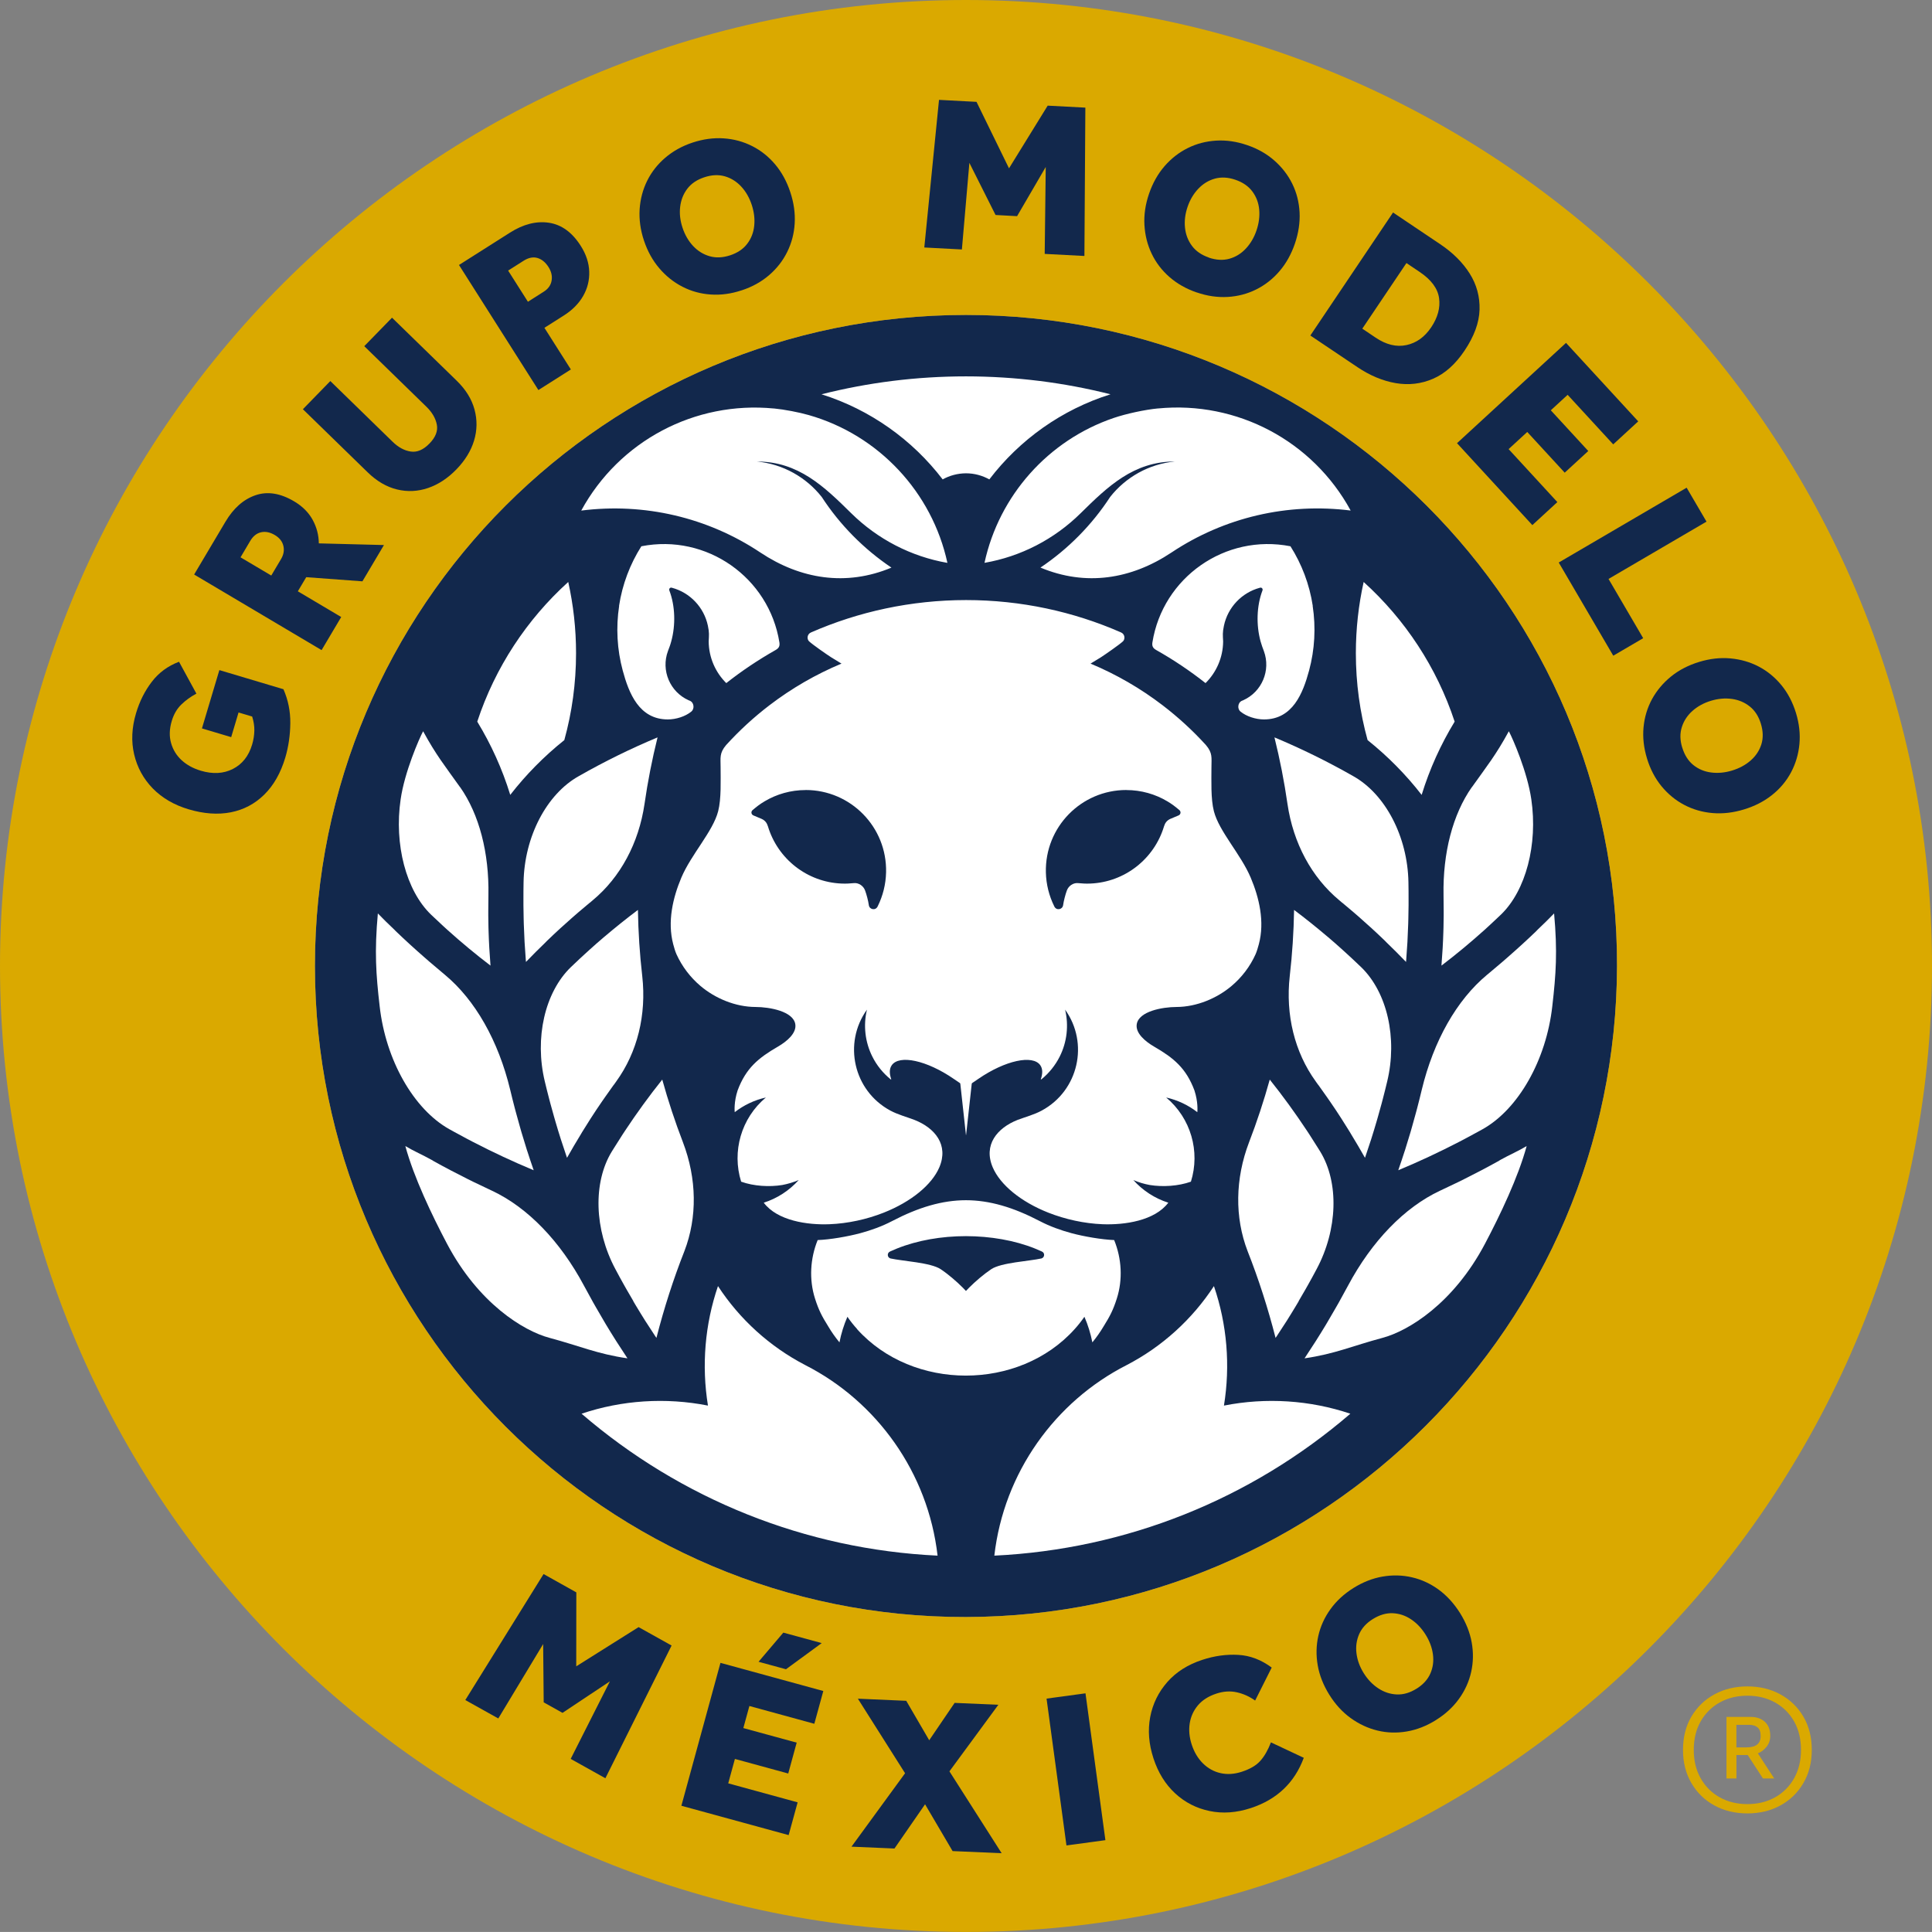 <?xml version="1.0" encoding="UTF-8"?><svg xmlns="http://www.w3.org/2000/svg" viewBox="0 0 428.12 428.11"><rect x="0" y="0" width="428.12" height="428.11" fill="#808080" stroke="none"/><defs><style>.d,.e{fill:#fff;}.f{fill:#daa900;}.g{fill:#12284c;}.e{fill-rule:evenodd;}</style></defs><g id="a"/><g id="b"><g id="c"><g><g><g><g><path class="g" d="M214.06,69.78c-79.68,0-144.27,64.59-144.27,144.27s64.59,144.43,144.27,144.27c79.43-.16,144.09-64.71,144.27-144.27,.18-79.68-64.59-144.27-144.27-144.27Z"/><path class="f" d="M214.06,0C96.03,0,0,96.02,0,214.05s96.03,214.06,214.06,214.06,214.06-96.02,214.06-214.06S332.09,0,214.06,0ZM69.78,214.06c0-79.68,64.59-144.27,144.27-144.27s144.46,64.59,144.27,144.27c-.18,79.56-64.84,144.12-144.27,144.27-79.68,.16-144.27-64.59-144.27-144.27Z"/></g><g><path class="e" d="M249.58,175.06c-9.98,0-18.05,8.21-17.82,18.24,.06,2.69,.72,5.23,1.84,7.5,.45,1.06,1.84,.78,1.98-.22,.14-.99,.5-2.36,.84-3.28,.36-.97,1.37-1.69,2.41-1.61,1.12,.08,1.63,.15,2.81,.1,7.61-.32,14.13-5.46,16.3-12.68,.23-.76,.63-1.28,1.35-1.63l1.85-.78c.48-.18,.64-.82,.19-1.2-.98-.81-1.53-1.26-2.65-1.93-2.67-1.59-5.78-2.5-9.11-2.5h0Zm-71.05,0c9.98,0,18.05,8.21,17.82,18.24-.06,2.69-.72,5.23-1.84,7.5-.45,1.06-1.84,.78-1.98-.22-.14-.99-.5-2.36-.84-3.28-.36-.97-1.37-1.69-2.41-1.61-1.12,.08-1.63,.15-2.81,.1-7.61-.32-14.13-5.46-16.3-12.68-.23-.76-.63-1.28-1.35-1.63l-1.85-.78c-.48-.18-.64-.82-.19-1.2,.98-.81,1.53-1.26,2.65-1.93,2.67-1.59,5.78-2.5,9.11-2.5h0Zm11.43,119.48c-.79-.87-1.52-1.79-2.18-2.75-.78,1.8-1.38,3.7-1.76,5.67-.92-1.12-1.76-2.3-2.5-3.56-1.41-2.25-2.11-3.61-2.92-6.15-1.34-4.21-1.07-8.87,.59-12.96,2.72-.09,6.71-.79,9.47-1.53,2.37-.64,4.77-1.5,6.99-2.66,5.9-3.08,11.15-4.63,16.39-4.64,5.25,.01,10.49,1.56,16.39,4.64,2.22,1.16,4.63,2.02,6.99,2.66,2.75,.74,6.75,1.43,9.47,1.53,1.67,4.09,1.94,8.75,.59,12.96-.81,2.54-1.51,3.89-2.92,6.15-.74,1.25-1.58,2.44-2.5,3.56-.39-1.97-.98-3.87-1.76-5.67-.67,.96-1.39,1.88-2.18,2.75-12.33,13.71-35.85,13.72-48.19,0h0Zm24.09-20.62c-5.4,0-10.78,.93-15.3,2.75-.5,.2-1,.42-1.49,.64-.76,.32-.66,1.33,.04,1.55,2.77,.61,8.93,.91,11.14,2.38,1.63,1.08,3.54,2.72,4.92,4.11l.69,.72,.69-.72c1.38-1.39,3.29-3.02,4.92-4.11,2.21-1.47,8.37-1.76,11.14-2.38,.71-.23,.8-1.24,.04-1.55-.49-.22-.99-.43-1.49-.64-4.51-1.82-9.9-2.74-15.3-2.75h0Zm0-140.95c12.22,0,23.84,2.56,34.36,7.17,.92,.4,.92,1.51,.44,1.97-.78,.73-3.88,2.88-4.88,3.53l-2.31,1.41c5.74,2.4,11.07,5.49,15.95,9.22,3.46,2.65,6.68,5.6,9.61,8.82,1.52,1.79,1.23,2.8,1.23,4.9,0,2.99-.17,7.01,.54,9.77,1.16,4.5,5.98,9.55,8.16,14.72,1.87,4.43,3.14,9.75,1.8,14.76-.18,.67-.45,1.61-.72,2.21-1.23,2.73-3.06,5.13-5.33,7.04-3.22,2.72-7.71,4.63-12.19,4.65-3.19,.01-8.33,.97-8.81,3.79-.34,2.01,1.89,3.86,3.84,4.99,4.32,2.5,7.09,4.76,8.94,9.71,.83,2.55,.67,4.51,.64,4.82-2-1.55-4.35-2.68-6.9-3.25,5.46,4.57,7.58,11.95,5.48,18.65-2.79,1-6.28,1.2-9.11,.74-1.27-.23-2.49-.6-3.65-1.1,2.09,2.33,4.76,4.07,7.75,5.02-3.02,4-9.67,4.96-14.58,4.77-4.03-.16-8.24-1.08-12-2.56-6.1-2.41-10.67-6.17-12.33-10.05-2.11-4.96,.96-8.71,5.52-10.51,1.79-.67,3.68-1.16,5.35-2.07,8.16-4.41,10.5-14.94,5.17-22.36,.84,3.5,.41,7.19-1.18,10.37-.99,1.98-2.39,3.71-4.09,5.09-.05,0-.09-.01-.12-.02,.44-1.24,.44-2.32-.1-3.11-1.66-2.41-7.8-1.07-13.71,2.99l-1.4,.95c-.06,.08-.06,.05-.09,.15l-1.25,11.37h-.03l-1.25-11.37c-.03-.1-.03-.07-.09-.15l-1.4-.95c-5.91-4.07-12.04-5.41-13.71-2.99-.54,.78-.54,1.86-.1,3.11-.03,0-.07,.01-.12,.02-1.7-1.38-3.11-3.11-4.09-5.09-1.59-3.18-2.02-6.87-1.18-10.37-5.33,7.43-2.99,17.96,5.17,22.36,1.67,.9,3.56,1.39,5.35,2.07,4.57,1.8,7.63,5.55,5.52,10.51-1.66,3.88-6.24,7.64-12.33,10.05-3.76,1.49-7.97,2.4-12,2.56-4.91,.2-11.56-.77-14.58-4.77,2.98-.95,5.66-2.69,7.75-5.02-1.16,.49-2.38,.86-3.65,1.1-2.83,.46-6.31,.27-9.11-.74-2.09-6.71,.02-14.08,5.48-18.65-2.56,.57-4.9,1.7-6.9,3.25-.03-.31-.19-2.27,.64-4.82,1.85-4.95,4.62-7.21,8.94-9.71,1.95-1.13,4.18-2.98,3.84-4.99-.48-2.82-5.62-3.78-8.81-3.79-4.48-.01-8.97-1.93-12.19-4.65-2.26-1.91-4.09-4.31-5.33-7.04-.27-.59-.54-1.53-.72-2.21-1.33-5.01-.07-10.33,1.8-14.76,2.18-5.16,7-10.22,8.16-14.72,.71-2.76,.54-6.78,.54-9.77,0-2.1-.29-3.11,1.23-4.9,2.93-3.22,6.14-6.17,9.61-8.82,4.88-3.73,10.21-6.82,15.95-9.22l-2.31-1.41c-1-.64-4.09-2.79-4.88-3.53-.49-.46-.49-1.57,.44-1.97,10.52-4.6,22.14-7.16,34.36-7.17h0Zm-57.17,178.5c-9.36-1.85-19.08-1.21-28.01,1.8,22.05,18.98,49.66,30.06,78.89,31.45-2.11-18.42-13.48-34.16-29.31-42.22-7.86-4.08-14.53-10.13-19.35-17.51-2.9,8.47-3.66,17.61-2.22,26.48h0Zm-51.12-151.57c3.96-12.02,10.99-22.64,20.16-30.94,1.13,5.08,1.73,10.35,1.73,15.77,0,6.67-.9,13.13-2.6,19.27-4.45,3.56-8.48,7.63-11.98,12.14-1.77-5.75-4.24-11.19-7.31-16.23h0Zm31.44-25.65c-.73,4.79-.46,9.69,.79,14.32,1.36,5.04,3.63,10.85,10,10.85,1.83,0,3.89-.66,5.2-1.74,.79-.65,.55-1.98-.23-2.36-.12-.05-.25-.1-.37-.15-4.14-1.86-6.15-6.62-4.58-10.89,.3-.82,.48-1.21,.73-2.14,.99-3.59,.9-7.85-.42-11.31-.13-.33,.15-.75,.61-.58,3.98,1.08,7.07,4.32,7.93,8.39,.33,1.54,.25,2.09,.18,3.49,.03,3.61,1.52,6.88,3.9,9.24,3.45-2.72,7.1-5.16,10.93-7.33,.73-.41,.97-.88,.84-1.7-2.3-14.35-16.1-24.13-30.59-21.29-2.5,3.95-4.21,8.42-4.94,13.2h0Zm34.29-43.74c2.3,.22,5.59,.85,7.74,1.47,15.52,4.43,27.33,17.14,30.71,32.75-8.08-1.41-15.48-5.26-21.29-10.98-6.04-5.96-11.76-11.48-20.91-11.48,5.81,.57,10.92,3.51,14.35,7.85,4.04,6.2,9.31,11.53,15.45,15.66-10.04,4.2-20.16,2.57-29.05-3.35-11.69-7.79-25.74-11.06-39.69-9.29,8.41-15.42,25.15-24.32,42.69-22.62h0Zm42.56,14.37c1.88,0,3.64,.5,5.18,1.35,6.71-8.79,16.05-15.47,26.85-18.86-10.29-2.6-21.02-3.96-32.02-3.97-11,0-21.73,1.37-32.02,3.97,10.79,3.4,20.13,10.07,26.85,18.86,1.53-.85,3.3-1.34,5.18-1.35h0Zm57.17,206.59c1.44-8.86,.69-18.01-2.22-26.48-4.82,7.38-11.49,13.43-19.35,17.51-15.83,8.06-27.2,23.8-29.31,42.22,29.23-1.4,56.84-12.48,78.89-31.45-8.93-3.01-18.65-3.65-28.01-1.8h0Zm51.12-151.57c-3.96-12.02-10.99-22.64-20.16-30.94-1.13,5.08-1.73,10.35-1.73,15.77,0,6.67,.9,13.13,2.6,19.27,4.45,3.56,8.48,7.63,11.98,12.14,1.77-5.75,4.24-11.19,7.31-16.23h0Zm-31.44-25.65c-.73-4.78-2.44-9.25-4.94-13.2-14.48-2.84-28.29,6.93-30.59,21.29-.13,.82,.11,1.29,.84,1.7,3.83,2.16,7.48,4.61,10.93,7.33,2.38-2.36,3.87-5.63,3.9-9.24-.07-1.39-.15-1.95,.18-3.49,.86-4.07,3.95-7.31,7.93-8.39,.46-.17,.74,.25,.61,.58-1.32,3.46-1.41,7.72-.42,11.31,.26,.93,.43,1.32,.73,2.14,1.57,4.27-.44,9.03-4.58,10.89-.12,.05-.24,.11-.37,.15-.78,.38-1.02,1.71-.23,2.36,1.31,1.07,3.37,1.74,5.2,1.74,6.37,0,8.64-5.81,10-10.85,1.25-4.62,1.52-9.53,.79-14.32h0Zm-34.29-43.74c17.54-1.71,34.29,7.2,42.69,22.62-13.96-1.76-28,1.5-39.69,9.29-8.93,5.95-19.02,7.55-29.05,3.35,6.14-4.12,11.41-9.46,15.45-15.66,3.42-4.34,8.54-7.29,14.35-7.85-9.15,0-14.87,5.53-20.91,11.48-5.81,5.73-13.21,9.58-21.29,10.98,3.23-14.91,14.13-27.17,28.62-32.1,2.72-.93,6.9-1.84,9.84-2.12Z"/><g><g><path class="d" d="M332.17,257.22c-2.55,1.42-5.14,2.78-7.75,4.08-.4,.2-.81,.4-1.21,.6-1.12,.55-2.24,1.08-3.36,1.6-.26,.12-.51,.25-.76,.36-7.86,3.68-15.11,11.16-20.39,21.06-.66,1.24-1.33,2.46-2.02,3.69-.2,.35-.4,.7-.6,1.05-.53,.93-1.06,1.85-1.61,2.77-.19,.33-.39,.66-.58,.99-.72,1.2-1.46,2.4-2.21,3.58-.09,.14-.18,.27-.26,.41-.67,1.05-1.35,2.1-2.04,3.13-.1,.15-.2,.31-.3,.46,6.75-.98,10.58-2.75,17.28-4.54,5.78-1.54,15.74-7.66,22.71-20.86,3.34-6.33,7.35-14.71,9.23-21.64-1.83,1.1-3.92,2-5.78,3.04-.12,.07-.23,.15-.35,.21Z"/><path class="d" d="M340.51,206.25c-2.11,2.03-4.27,4-6.47,5.92-.34,.3-.69,.6-1.03,.9-.94,.81-1.89,1.61-2.84,2.4-.22,.18-.43,.37-.66,.55-6.7,5.57-11.84,14.62-14.46,25.49h0c-.32,1.35-.66,2.7-1.01,4.04-.1,.38-.2,.77-.31,1.15-.27,1.02-.56,2.04-.85,3.06-.1,.36-.21,.72-.31,1.09-.39,1.33-.8,2.66-1.22,3.99-.05,.15-.1,.29-.15,.44-.38,1.18-.77,2.36-1.18,3.53-.06,.17-.11,.34-.17,.51,4.52-1.88,8.99-3.97,13.4-6.25,.45-.23,.89-.47,1.34-.7,.96-.51,1.92-1.02,2.87-1.55,.36-.2,.73-.4,1.09-.6,7.92-4.44,14.1-15.34,15.43-27.24,.82-7.14,1.17-12.08,.4-20.57-1.49,1.54-2.05,2.06-3.59,3.54-.1,.1-.19,.2-.29,.29Z"/><path class="d" d="M326.14,174.44c-4.21,6.01-6.44,14.53-6.26,23.97v.02c.02,1.15,.03,2.3,.03,3.45,0,.35,0,.69,0,1.04,0,.87-.02,1.74-.04,2.61,0,.33-.02,.66-.03,.99-.04,1.16-.08,2.31-.15,3.47,0,.16-.02,.31-.03,.47-.06,1.01-.13,2.03-.21,3.04-.01,.16-.02,.31-.03,.47,3.26-2.48,6.44-5.12,9.53-7.9,.31-.28,.61-.56,.92-.84,.68-.62,1.35-1.25,2.02-1.89,.25-.23,.49-.46,.74-.7,5.48-5.3,8.17-15.51,6.7-25.52-.87-6.06-4.12-13.49-4.98-15.08-2.92,5.35-4.73,7.53-8.19,12.4Z"/><path class="d" d="M297.45,200.05c.86,.71,1.71,1.42,2.55,2.15,.35,.3,.7,.6,1.04,.9,2,1.75,3.97,3.55,5.89,5.41,.11,.1,.2,.21,.3,.31,1.47,1.42,2.92,2.86,4.34,4.34,.01-.16,.03-.32,.04-.49,.09-1.22,.18-2.44,.25-3.66,0-.1,.01-.21,.02-.31,.07-1.32,.12-2.64,.17-3.96,.01-.39,.02-.77,.03-1.16,.02-.98,.04-1.97,.05-2.95,0-.39,0-.79,0-1.18,0-1.32,0-2.64-.03-3.96-.18-10.08-5.1-19.51-12.23-23.5-5.7-3.25-11.55-6.12-17.46-8.59,1.21,4.87,2.18,9.81,2.89,14.76,1.27,8.67,5.35,16.25,11.48,21.34,.22,.18,.44,.37,.66,.56Z"/><path class="d" d="M292.11,240.38c.64,.88,1.26,1.76,1.88,2.65,.27,.39,.55,.79,.82,1.18,.83,1.21,1.65,2.43,2.44,3.67h0c.64,1,1.27,2,1.89,3.01,.08,.12,.14,.26,.22,.38,1.06,1.74,2.11,3.5,3.11,5.29,.05-.14,.1-.28,.15-.43,.42-1.21,.82-2.42,1.21-3.64,.01-.04,.03-.08,.04-.13,.4-1.26,.79-2.53,1.16-3.81,.1-.36,.2-.71,.31-1.07,.28-.96,.54-1.92,.8-2.88,.1-.37,.2-.73,.29-1.1,.33-1.28,.66-2.56,.96-3.84,2.32-9.62,0-19.77-5.77-25.35-.25-.24-.5-.47-.75-.71-.8-.76-1.6-1.52-2.42-2.26-.3-.27-.59-.55-.89-.81-1.08-.98-2.17-1.94-3.28-2.88l-.04-.03c-2.45-2.08-4.94-4.08-7.48-5.99-.08,4.91-.4,9.82-.96,14.68-.96,8.57,1.08,16.85,5.75,23.31,.18,.24,.35,.5,.53,.75Z"/><path class="d" d="M287.77,288.32c.5-.85,1-1.7,1.49-2.56,.2-.34,.39-.69,.59-1.04,.65-1.16,1.29-2.32,1.91-3.5,4.68-8.76,4.98-19.18,.8-26.03-.17-.28-.35-.56-.52-.83-.6-.96-1.21-1.92-1.82-2.87-.2-.31-.4-.62-.61-.93-2.6-3.93-5.35-7.72-8.24-11.33-1.31,4.71-2.84,9.36-4.59,13.9-3.08,8.07-3.2,16.63-.32,24.11,2.44,6.19,4.51,12.63,6.2,19.23,.09-.13,.17-.26,.26-.38,.7-1.05,1.39-2.11,2.07-3.18,.04-.06,.08-.12,.12-.18,.71-1.12,1.4-2.26,2.09-3.4,.2-.33,.4-.67,.6-1.01Z"/></g><g><path class="d" d="M95.95,257.22c2.55,1.42,5.14,2.78,7.75,4.08,.4,.2,.81,.4,1.21,.6,1.12,.55,2.24,1.08,3.36,1.6,.26,.12,.51,.25,.76,.36,7.86,3.68,15.11,11.16,20.39,21.06,.66,1.24,1.33,2.46,2.02,3.69,.2,.35,.4,.7,.6,1.05,.53,.93,1.06,1.85,1.61,2.77,.19,.33,.39,.66,.58,.99,.72,1.2,1.46,2.4,2.21,3.58,.09,.14,.18,.27,.26,.41,.67,1.05,1.35,2.1,2.04,3.13,.1,.15,.2,.31,.3,.46-6.75-.98-10.58-2.75-17.28-4.54-5.78-1.54-15.74-7.66-22.71-20.86-3.34-6.33-7.35-14.71-9.23-21.64,1.83,1.1,3.92,2,5.78,3.04,.12,.07,.23,.15,.35,.21Z"/><path class="d" d="M87.61,206.25c2.11,2.03,4.27,4,6.47,5.92,.34,.3,.69,.6,1.03,.9,.94,.81,1.89,1.61,2.84,2.4,.22,.18,.43,.37,.65,.55,6.7,5.57,11.84,14.62,14.46,25.49h0c.32,1.35,.66,2.7,1.01,4.04,.1,.38,.2,.77,.31,1.15,.27,1.02,.56,2.04,.85,3.06,.1,.36,.21,.72,.31,1.09,.39,1.33,.8,2.66,1.22,3.99,.05,.15,.1,.29,.15,.44,.38,1.18,.77,2.36,1.18,3.53,.06,.17,.11,.34,.17,.51-4.52-1.88-8.99-3.97-13.4-6.25-.45-.23-.89-.47-1.34-.7-.96-.51-1.92-1.02-2.87-1.55-.36-.2-.73-.4-1.09-.6-7.92-4.44-14.1-15.34-15.43-27.24-.82-7.14-1.17-12.08-.4-20.57,1.49,1.54,2.05,2.06,3.59,3.54,.1,.1,.19,.2,.29,.29Z"/><path class="d" d="M101.97,174.44c4.21,6.01,6.44,14.53,6.26,23.97v.02c-.02,1.15-.03,2.3-.03,3.45,0,.35,0,.69,0,1.04,0,.87,.02,1.74,.04,2.61,0,.33,.02,.66,.03,.99,.04,1.16,.08,2.31,.15,3.47,0,.16,.02,.31,.03,.47,.06,1.01,.13,2.03,.21,3.04,.01,.16,.02,.31,.03,.47-3.26-2.48-6.44-5.12-9.53-7.9-.31-.28-.61-.56-.92-.84-.68-.62-1.35-1.25-2.02-1.89-.25-.23-.49-.46-.74-.7-5.48-5.3-8.17-15.51-6.7-25.52,.87-6.06,4.12-13.49,4.98-15.08,2.92,5.35,4.73,7.53,8.19,12.4Z"/><path class="d" d="M130.67,200.05c-.86,.71-1.71,1.42-2.55,2.15-.35,.3-.7,.6-1.04,.9-2,1.75-3.97,3.55-5.89,5.41-.11,.1-.2,.21-.3,.31-1.47,1.42-2.92,2.86-4.34,4.34-.01-.16-.03-.32-.04-.49-.09-1.22-.18-2.44-.25-3.66,0-.1-.01-.21-.02-.31-.07-1.32-.12-2.64-.17-3.96-.01-.39-.02-.77-.03-1.16-.02-.98-.04-1.97-.05-2.95,0-.39,0-.79,0-1.18,0-1.32,0-2.64,.03-3.96,.18-10.08,5.1-19.51,12.23-23.5,5.7-3.25,11.55-6.12,17.46-8.59-1.21,4.87-2.18,9.81-2.89,14.76-1.27,8.67-5.35,16.25-11.48,21.34-.22,.18-.44,.37-.66,.56Z"/><path class="d" d="M136.01,240.38c-.64,.88-1.26,1.76-1.88,2.65-.27,.39-.55,.79-.82,1.18-.83,1.21-1.65,2.43-2.44,3.67h0c-.64,1-1.27,2-1.89,3.01-.08,.12-.14,.26-.22,.38-1.06,1.74-2.11,3.5-3.11,5.29-.05-.14-.1-.28-.15-.43-.42-1.21-.82-2.42-1.21-3.64-.01-.04-.03-.08-.04-.13-.4-1.26-.79-2.53-1.16-3.81-.1-.36-.2-.71-.31-1.07-.28-.96-.54-1.92-.8-2.88-.1-.37-.2-.73-.29-1.1-.33-1.28-.66-2.56-.96-3.84-2.32-9.62,0-19.77,5.77-25.35,.25-.24,.5-.47,.75-.71,.8-.76,1.6-1.52,2.42-2.26,.3-.27,.59-.55,.89-.81,1.08-.98,2.17-1.94,3.28-2.88l.04-.03c2.45-2.08,4.94-4.08,7.48-5.99,.08,4.91,.4,9.82,.96,14.68,.96,8.57-1.08,16.85-5.75,23.31-.18,.24-.35,.5-.53,.75Z"/><path class="d" d="M140.35,288.32c-.5-.85-1-1.7-1.49-2.56-.2-.34-.39-.69-.59-1.04-.65-1.16-1.29-2.32-1.91-3.5-4.68-8.76-4.98-19.18-.8-26.03,.17-.28,.35-.56,.52-.83,.6-.96,1.21-1.92,1.82-2.87,.2-.31,.4-.62,.61-.93,2.6-3.93,5.35-7.72,8.24-11.33,1.31,4.71,2.84,9.36,4.59,13.9,3.08,8.07,3.2,16.63,.32,24.11-2.44,6.19-4.51,12.63-6.2,19.23-.09-.13-.17-.26-.26-.38-.7-1.05-1.39-2.11-2.07-3.18-.04-.06-.08-.12-.12-.18-.71-1.12-1.4-2.26-2.09-3.4-.2-.33-.4-.67-.6-1.01Z"/></g></g></g></g><g><g><path class="g" d="M51.21,163.34l-6.46-1.93,3.86-12.92,14.2,4.24c1.04,2.37,1.55,4.88,1.52,7.55-.03,2.66-.4,5.21-1.12,7.63-1.02,3.4-2.57,6.12-4.65,8.17-2.08,2.05-4.56,3.36-7.41,3.92s-5.99,.34-9.38-.67c-3.21-.96-5.84-2.5-7.92-4.62-2.07-2.13-3.44-4.64-4.12-7.53-.68-2.89-.54-5.94,.42-9.15,.78-2.61,1.94-4.93,3.49-6.95s3.55-3.5,6.03-4.44l3.85,7.06c-1.27,.68-2.38,1.49-3.34,2.42s-1.66,2.13-2.11,3.61c-.54,1.79-.59,3.44-.16,4.93,.43,1.5,1.21,2.77,2.35,3.81,1.14,1.04,2.55,1.81,4.22,2.31,2.67,.8,5.05,.67,7.13-.39,2.08-1.06,3.5-2.86,4.26-5.4,.31-1.04,.47-2.07,.49-3.09,.02-1.02-.15-2.06-.48-3.12l-3.02-.9-1.63,5.47Z"/><path class="g" d="M71.26,144.06l-28.24-16.75,6.93-11.68c1.79-3.02,4.01-4.98,6.67-5.89,2.66-.91,5.51-.45,8.56,1.36,1.83,1.08,3.2,2.45,4.1,4.09,.9,1.64,1.35,3.38,1.37,5.22l14.43,.37-4.77,8.04-12.45-.92-1.86,3.13,9.61,5.7-4.34,7.32Zm-11.15-16.52l2.16-3.64c.59-.99,.76-1.97,.52-2.96-.24-.98-.87-1.77-1.88-2.37-1.07-.64-2.09-.84-3.07-.62-.97,.22-1.78,.87-2.41,1.95l-2.13,3.6,6.82,4.04Z"/><path class="g" d="M81.47,104.66l-14.35-13.98,6.08-6.24,13.78,13.43c1.29,1.26,2.64,1.99,4.05,2.19,1.41,.21,2.79-.39,4.14-1.78,1.35-1.38,1.9-2.78,1.63-4.18s-1.03-2.72-2.3-3.96l-13.78-13.43,6.15-6.31,14.35,13.98c2,1.95,3.31,4.07,3.93,6.37,.62,2.3,.59,4.59-.1,6.88-.69,2.28-2,4.41-3.92,6.39-1.93,1.98-4.02,3.35-6.28,4.12-2.26,.77-4.56,.88-6.87,.32-2.32-.56-4.49-1.83-6.51-3.8Z"/><path class="g" d="M119.31,86.44l-17.6-27.72,11.3-7.17c2.96-1.88,5.84-2.61,8.64-2.19,2.79,.42,5.14,2.13,7.04,5.12,1.2,1.88,1.82,3.79,1.88,5.71,.06,1.93-.39,3.73-1.35,5.4-.96,1.68-2.38,3.11-4.26,4.31l-4.32,2.74,5.86,9.23-7.19,4.56Zm-2.33-19.57l3.49-2.22c1-.63,1.59-1.45,1.76-2.46,.18-1.01-.05-2.01-.68-3.01-.67-1.05-1.48-1.72-2.44-2.01-.96-.28-1.98-.08-3.06,.6l-3.45,2.19,4.38,6.9Z"/><path class="g" d="M164.36,64.33c-2.34,.78-4.63,1.09-6.87,.93-2.25-.15-4.34-.73-6.28-1.73-1.94-1-3.65-2.36-5.12-4.09-1.47-1.72-2.6-3.77-3.39-6.13s-1.1-4.68-.96-6.94c.15-2.26,.71-4.37,1.67-6.31,.96-1.94,2.3-3.65,4.01-5.11,1.71-1.46,3.73-2.59,6.07-3.36,2.34-.77,4.63-1.08,6.87-.93,2.25,.15,4.34,.72,6.29,1.7,1.95,.98,3.65,2.33,5.11,4.06,1.46,1.73,2.58,3.78,3.36,6.14,.79,2.37,1.11,4.68,.98,6.94-.13,2.26-.69,4.37-1.66,6.33-.97,1.97-2.31,3.68-4.02,5.15-1.71,1.47-3.73,2.59-6.07,3.36Zm-2.57-7.75c1.65-.55,2.92-1.4,3.79-2.56,.88-1.15,1.4-2.49,1.55-3.99,.16-1.51-.03-3.05-.55-4.64-.53-1.59-1.3-2.94-2.33-4.05-1.03-1.11-2.24-1.87-3.63-2.27-1.4-.4-2.92-.33-4.57,.22-1.62,.54-2.87,1.38-3.75,2.54s-1.4,2.49-1.58,4,0,3.06,.53,4.65c.53,1.59,1.31,2.93,2.35,4.04,1.04,1.11,2.26,1.86,3.66,2.26,1.39,.4,2.9,.33,4.52-.2Z"/><path class="g" d="M204.82,54.84l3.26-32.71,8.31,.44,7.2,14.73,8.57-13.89,8.35,.44-.21,32.87-8.8-.46,.23-19.26-6.35,10.9-4.77-.26-5.8-11.55-1.66,19.19-8.36-.44Z"/><path class="g" d="M265.19,64.81c-2.33-.8-4.34-1.94-6.04-3.42-1.69-1.48-3.01-3.2-3.95-5.18-.94-1.97-1.47-4.08-1.6-6.35-.13-2.26,.21-4.57,1.02-6.93,.81-2.36,1.95-4.39,3.44-6.11,1.49-1.71,3.2-3.05,5.15-4.01,1.94-.97,4.04-1.51,6.29-1.65,2.25-.13,4.54,.2,6.86,1,2.33,.79,4.34,1.93,6.03,3.42s3.02,3.2,3.98,5.16c.96,1.96,1.49,4.07,1.61,6.33,.11,2.26-.24,4.57-1.04,6.92-.81,2.36-1.95,4.4-3.42,6.11-1.47,1.72-3.19,3.06-5.15,4.04-1.97,.98-4.07,1.53-6.32,1.66-2.25,.13-4.54-.2-6.86-1Zm2.65-7.73c1.65,.56,3.17,.65,4.57,.26,1.4-.39,2.62-1.14,3.65-2.24s1.83-2.44,2.37-4.03c.54-1.59,.74-3.13,.6-4.64-.14-1.51-.65-2.84-1.52-4.01-.87-1.16-2.12-2.03-3.77-2.59-1.61-.55-3.12-.63-4.52-.25-1.4,.39-2.62,1.13-3.67,2.23s-1.85,2.44-2.39,4.02c-.54,1.58-.73,3.13-.57,4.64s.67,2.85,1.54,4.01c.87,1.17,2.11,2.02,3.72,2.58Z"/><path class="g" d="M290.37,74.34l18.32-27.25,10.46,7.03c2.8,1.88,4.98,4.05,6.52,6.49,1.54,2.44,2.27,5.11,2.19,8-.08,2.89-1.2,5.93-3.34,9.11-2.01,3-4.33,5.07-6.96,6.21-2.63,1.14-5.38,1.46-8.27,.97-2.89-.5-5.72-1.68-8.5-3.55l-10.42-7Zm11.51-1.51l2.94,1.98c2.34,1.58,4.62,2.13,6.83,1.66,2.21-.47,4.04-1.78,5.49-3.93,1.46-2.18,2.05-4.34,1.75-6.48-.3-2.14-1.73-4.07-4.29-5.79l-2.94-1.98-9.78,14.54Z"/><path class="g" d="M322.86,98.21l24.16-22.23,16,17.39-5.54,5.1-10.1-10.98-3.73,3.43,8.3,9.02-5.22,4.8-8.3-9.02-4.13,3.8,10.8,11.74-5.54,5.1-16.69-18.15Z"/><path class="g" d="M345.41,124.65l28.34-16.58,4.4,7.52-21.71,12.7,7.68,13.13-6.63,3.88-12.08-20.64Z"/><path class="g" d="M364.96,168.05c-.72-2.35-.97-4.65-.76-6.89,.21-2.24,.84-4.32,1.88-6.24,1.05-1.91,2.45-3.58,4.21-5.01,1.76-1.43,3.84-2.5,6.22-3.23,2.39-.73,4.71-.99,6.97-.78s4.35,.81,6.27,1.82c1.92,1.01,3.59,2.39,5.02,4.13,1.42,1.74,2.49,3.8,3.21,6.15,.72,2.36,.97,4.65,.76,6.89-.21,2.24-.83,4.32-1.85,6.25-1.03,1.93-2.42,3.6-4.19,5.01-1.76,1.41-3.84,2.48-6.23,3.21-2.39,.73-4.71,1-6.96,.81-2.25-.19-4.35-.79-6.29-1.81-1.94-1.02-3.62-2.41-5.05-4.15-1.42-1.74-2.49-3.79-3.21-6.15Zm7.82-2.38c.51,1.66,1.33,2.95,2.46,3.86,1.13,.91,2.45,1.46,3.95,1.65,1.5,.19,3.05,.05,4.65-.44,1.6-.49,2.97-1.23,4.11-2.23,1.14-1,1.92-2.19,2.36-3.57,.43-1.39,.4-2.91-.11-4.57-.5-1.63-1.31-2.9-2.45-3.81-1.14-.91-2.45-1.47-3.96-1.68-1.51-.21-3.06-.07-4.66,.41-1.6,.49-2.97,1.24-4.1,2.25-1.13,1.01-1.92,2.21-2.35,3.6-.44,1.38-.41,2.89,.09,4.53Z"/></g><g><path class="g" d="M103.11,376.72l17.34-27.92,7.26,4.06-.02,16.39,13.82-8.69,7.31,4.08-14.67,29.41-7.69-4.29,8.69-17.19-10.5,6.99-4.17-2.33-.12-12.92-9.94,16.49-7.31-4.08Z"/><path class="g" d="M150.99,400.15l8.66-31.67,22.79,6.24-1.99,7.26-14.39-3.94-1.34,4.89,11.82,3.23-1.87,6.84-11.82-3.23-1.48,5.41,15.38,4.21-1.99,7.26-23.79-6.51Zm17.1-31.91l5.49-6.46,8.5,2.32-7.91,5.8-6.08-1.66Z"/><path class="g" d="M188.67,409.23l11.89-16.29-10.46-16.52,10.72,.47,5.09,8.74,5.63-8.28,9.69,.42-10.84,14.75,11.57,18.14-10.87-.47-6.1-10.37-6.78,9.8-9.54-.41Z"/><path class="g" d="M236.32,408.93l-4.41-32.53,8.63-1.17,4.41,32.54-8.64,1.17Z"/><path class="g" d="M281.63,386.1l7.28,3.42c-2.05,5.54-5.97,9.25-11.74,11.14-3.18,1.04-6.23,1.26-9.13,.65-2.91-.6-5.45-1.9-7.62-3.9-2.17-2-3.78-4.59-4.82-7.77-1.04-3.18-1.28-6.24-.72-9.17,.56-2.93,1.83-5.51,3.79-7.74,1.96-2.23,4.55-3.87,7.76-4.92,2.68-.88,5.33-1.25,7.95-1.1,2.62,.14,5.09,1.08,7.42,2.81l-3.67,7.31c-1.26-.9-2.62-1.51-4.07-1.83-1.45-.32-2.96-.22-4.51,.29-1.75,.57-3.11,1.44-4.1,2.6-.98,1.17-1.59,2.51-1.82,4.02-.23,1.5-.08,3.07,.45,4.69,.54,1.65,1.36,3.04,2.47,4.14s2.4,1.83,3.9,2.17c1.49,.34,3.06,.24,4.72-.3,1.84-.6,3.22-1.41,4.12-2.43,.91-1.02,1.69-2.38,2.34-4.08Z"/><path class="g" d="M318.21,381.15c-2.09,1.31-4.24,2.15-6.46,2.53-2.22,.38-4.39,.32-6.51-.2-2.12-.51-4.1-1.44-5.93-2.76-1.84-1.33-3.42-3.05-4.74-5.17-1.32-2.12-2.18-4.29-2.57-6.52-.39-2.23-.34-4.4,.13-6.52,.48-2.12,1.37-4.09,2.69-5.92,1.31-1.83,3.02-3.39,5.1-4.7,2.09-1.3,4.24-2.15,6.46-2.53,2.22-.38,4.39-.33,6.52,.17,2.13,.49,4.1,1.41,5.92,2.74,1.82,1.34,3.39,3.07,4.72,5.18,1.32,2.12,2.18,4.28,2.58,6.51,.4,2.22,.36,4.4-.12,6.55-.48,2.14-1.38,4.12-2.7,5.95-1.32,1.83-3.01,3.39-5.1,4.69Zm-4.33-6.93c1.47-.92,2.5-2.05,3.08-3.38,.58-1.33,.77-2.74,.57-4.24-.2-1.5-.74-2.96-1.63-4.38-.89-1.42-1.96-2.55-3.22-3.39-1.26-.84-2.61-1.29-4.07-1.35-1.45-.06-2.91,.37-4.39,1.29-1.45,.9-2.46,2.02-3.04,3.35-.58,1.33-.78,2.75-.59,4.26,.19,1.51,.72,2.97,1.61,4.39,.89,1.42,1.97,2.54,3.24,3.37,1.27,.83,2.63,1.28,4.08,1.34,1.45,.06,2.9-.36,4.35-1.26Z"/></g></g></g><path class="f" d="M387.21,401.84c-2.71,0-5.14-.58-7.29-1.75-2.15-1.17-3.85-2.81-5.1-4.94-1.25-2.13-1.88-4.59-1.88-7.38s.63-5.31,1.88-7.41c1.25-2.1,2.95-3.74,5.1-4.91,2.15-1.17,4.58-1.75,7.29-1.75s5.14,.58,7.29,1.75c2.15,1.17,3.85,2.8,5.1,4.91,1.25,2.11,1.88,4.58,1.88,7.41s-.63,5.25-1.88,7.38c-1.25,2.13-2.95,3.77-5.1,4.94-2.15,1.17-4.58,1.75-7.29,1.75Zm0-2.06c2.29,0,4.34-.5,6.13-1.5,1.79-1,3.2-2.41,4.22-4.22,1.02-1.81,1.53-3.91,1.53-6.29s-.51-4.52-1.53-6.32c-1.02-1.79-2.43-3.19-4.22-4.19-1.79-1-3.84-1.5-6.13-1.5s-4.34,.5-6.13,1.5c-1.79,1-3.2,2.4-4.22,4.19-1.02,1.79-1.53,3.9-1.53,6.32s.51,4.47,1.53,6.29c1.02,1.81,2.43,3.22,4.22,4.22,1.79,1,3.84,1.5,6.13,1.5Zm-4.63-5.69v-13.63h5.38c1.29,0,2.33,.37,3.13,1.09,.79,.73,1.19,1.76,1.19,3.1,0,.92-.27,1.72-.81,2.41-.54,.69-1.19,1.18-1.94,1.47l3.63,5.57h-2.5l-3.38-5.19h-2.5v5.19h-2.19Zm2.19-6.88h2.25c2.08,0,3.13-.83,3.13-2.5,0-.92-.23-1.56-.69-1.94-.46-.38-1.11-.56-1.94-.56h-2.75v5Z"/></g></g></g></svg>